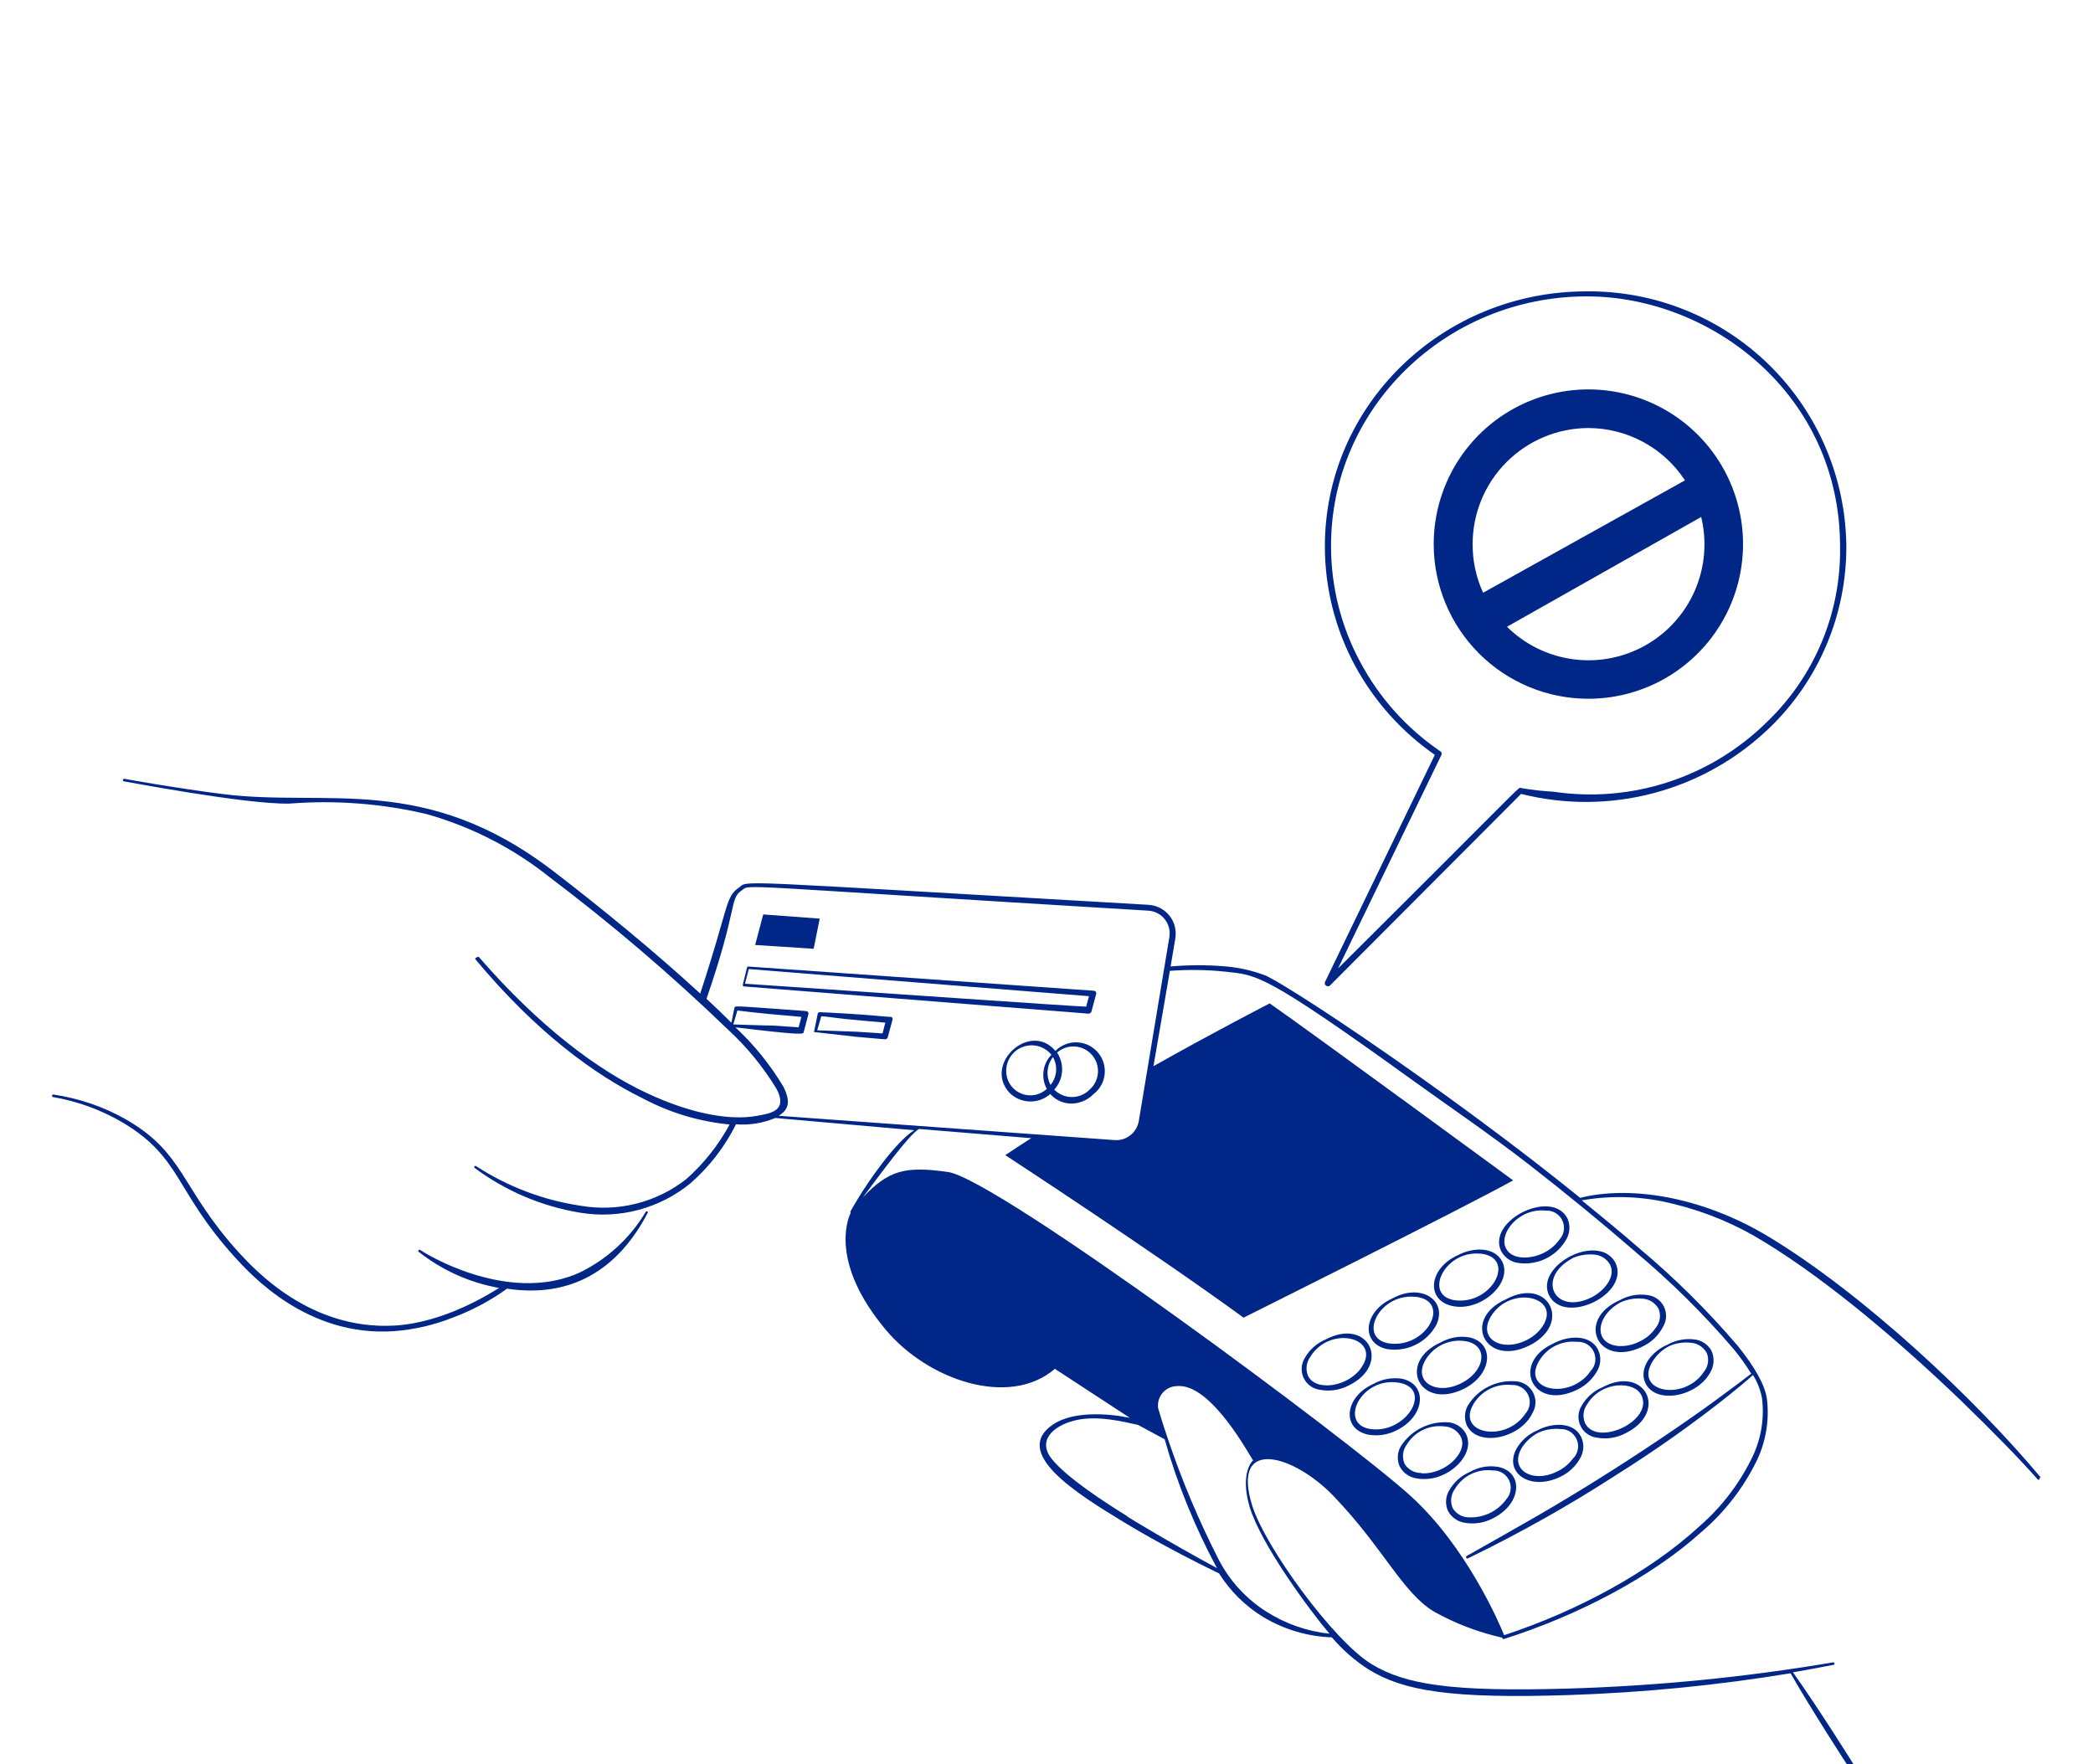 <svg width="592" height="499" viewBox="0 0 592 499" fill="none" xmlns="http://www.w3.org/2000/svg">
<path fill-rule="evenodd" clip-rule="evenodd" d="M182.662 342.738C178.255 350.158 171.773 356.127 164.014 359.906C145.81 368.223 124.379 357.153 118.903 353.571C118.833 353.511 118.744 353.478 118.652 353.478C118.559 353.478 118.47 353.511 118.4 353.571C118.368 353.602 118.342 353.638 118.325 353.679C118.307 353.72 118.298 353.764 118.298 353.808C118.298 353.852 118.307 353.896 118.325 353.937C118.342 353.978 118.368 354.014 118.4 354.045C125.023 359.29 132.844 362.809 141.162 364.286C138.794 365.707 125.711 374.202 111.355 374.942C87.675 376.156 72.165 359.254 67.518 354.222C50.971 335.93 52.303 326.162 35.49 316.542C29.179 312.987 22.265 310.629 15.096 309.586C15.006 309.577 14.917 309.603 14.845 309.658C14.774 309.713 14.726 309.793 14.711 309.882C14.703 309.928 14.704 309.976 14.714 310.023C14.725 310.069 14.744 310.113 14.772 310.151C14.799 310.19 14.834 310.223 14.875 310.248C14.915 310.272 14.96 310.289 15.007 310.296C22.018 311.504 28.749 313.981 34.869 317.607C51.326 327.464 49.402 336.729 66.245 355.377C70.981 360.616 86.965 378.198 111.444 376.511C117.161 376.077 122.78 374.779 128.109 372.663C133.55 370.632 138.697 367.885 143.412 364.494C161.527 367.217 174.788 359.166 183.194 343.063C183.236 342.981 183.244 342.885 183.217 342.796C183.189 342.708 183.128 342.634 183.046 342.59C182.975 342.571 182.899 342.576 182.83 342.602C182.761 342.629 182.702 342.676 182.662 342.738ZM231.857 259.828L215.873 258.644L213.594 267.287L230.14 268.353L231.857 259.828ZM307.84 286.705C308.041 286.718 308.24 286.659 308.402 286.54C308.565 286.421 308.68 286.249 308.728 286.054L310.001 281.318C310.05 281.206 310.075 281.085 310.075 280.962C310.075 280.84 310.05 280.719 310.001 280.607C309.934 280.5 309.843 280.409 309.735 280.343C309.627 280.276 309.505 280.235 309.379 280.222L211.699 273.385C211.653 273.376 211.605 273.377 211.558 273.388C211.512 273.398 211.468 273.418 211.43 273.445C211.391 273.473 211.358 273.508 211.333 273.548C211.309 273.589 211.292 273.634 211.285 273.681C210.249 278.121 209.953 278.565 210.16 278.861C210.191 278.904 210.231 278.939 210.277 278.965C210.323 278.99 210.374 279.005 210.426 279.009L307.84 286.705ZM234.728 279.867L210.722 278.239L211.788 274.095C214.126 274.273 303.134 281.406 308.018 281.762L307.218 284.722C304.318 284.692 242.187 280.341 234.728 279.867ZM251.6 287.622C251.6 287.622 245.295 287.06 239.76 286.705C235.586 286.438 231.886 286.29 231.886 286.29C231.755 286.279 231.623 286.314 231.515 286.39C231.407 286.466 231.329 286.577 231.294 286.705L230.288 291.648C230.267 291.694 230.256 291.745 230.256 291.796C230.256 291.847 230.267 291.898 230.288 291.944C230.374 291.976 230.468 291.976 230.554 291.944L242.394 293.276L250.238 293.957C250.441 293.976 250.643 293.92 250.806 293.8C250.97 293.68 251.084 293.504 251.126 293.306L252.399 288.57C252.448 288.458 252.473 288.337 252.473 288.214C252.473 288.092 252.448 287.971 252.399 287.859C252.301 287.75 252.174 287.67 252.033 287.628C251.892 287.587 251.742 287.585 251.6 287.622ZM249.617 292.299L242.483 291.826L231.146 291.411L232.301 287.445C233.396 287.445 236.386 287.948 239.701 288.274C243.815 288.688 248.403 289.073 250.416 289.25L249.617 292.299ZM298.516 297.242C291.382 288.747 278.033 300.913 285.522 309.082C287.04 310.599 289.079 311.479 291.223 311.545C293.368 311.611 295.457 310.858 297.066 309.438C297.845 310.326 298.813 311.028 299.899 311.494C300.984 311.96 302.16 312.178 303.341 312.131C305.576 312.03 307.69 311.089 309.261 309.497C310.155 308.819 310.899 307.965 311.449 306.986C311.998 306.008 312.34 304.928 312.453 303.811C312.566 302.695 312.448 301.568 312.107 300.5C311.765 299.431 311.207 298.444 310.468 297.601C309.728 296.757 308.823 296.075 307.808 295.597C306.793 295.119 305.691 294.855 304.57 294.821C303.449 294.787 302.332 294.985 301.291 295.402C300.249 295.818 299.305 296.445 298.516 297.242ZM284.604 302.926C284.59 301.432 285.041 299.972 285.895 298.747C286.748 297.522 287.962 296.592 289.367 296.088C290.773 295.584 292.301 295.529 293.738 295.932C295.176 296.336 296.453 297.176 297.391 298.338C296.176 299.598 295.394 301.214 295.16 302.949C294.925 304.685 295.251 306.45 296.089 307.987C295.11 308.894 293.888 309.495 292.572 309.715C291.256 309.936 289.905 309.767 288.684 309.229C287.463 308.691 286.426 307.807 285.701 306.687C284.977 305.567 284.595 304.26 284.604 302.926ZM297.154 306.862C296.487 305.627 296.196 304.223 296.317 302.824C296.438 301.425 296.966 300.091 297.835 298.989C298.526 300.218 298.831 301.626 298.709 303.031C298.588 304.435 298.046 305.77 297.154 306.862ZM308.195 308.194C307.542 308.859 306.764 309.386 305.905 309.746C305.046 310.106 304.124 310.291 303.193 310.291C302.262 310.291 301.34 310.106 300.481 309.746C299.622 309.386 298.843 308.859 298.19 308.194C299.475 306.788 300.252 304.992 300.397 303.093C300.542 301.194 300.046 299.301 298.99 297.716C300.379 296.495 302.197 295.877 304.042 295.996C305.888 296.115 307.611 296.963 308.832 298.352C310.052 299.742 310.671 301.56 310.552 303.405C310.432 305.251 309.585 306.974 308.195 308.194ZM374.914 378.879C372.398 379.941 370.313 381.817 368.994 384.207C368.496 385.048 368.215 385.998 368.174 386.973C368.133 387.949 368.334 388.919 368.758 389.798C369.183 390.677 369.819 391.437 370.609 392.011C371.399 392.585 372.318 392.955 373.286 393.087C376.055 393.618 378.922 393.201 381.426 391.903C393.68 385.983 387.079 372.426 374.914 378.879ZM370 389.21C369.619 388.327 369.476 387.359 369.585 386.404C369.694 385.448 370.051 384.538 370.622 383.763C376.216 374.676 390.779 378.317 385.126 386.723C381.455 392.229 372.279 393.679 370 389.21ZM396.403 389.95C393.691 389.561 390.925 390.07 388.53 391.4C380.271 395.1 379.383 404.069 386.872 405.756C389.642 406.271 392.504 405.855 395.012 404.572C403.389 400.398 403.744 391.341 396.403 389.95ZM388.411 404.276C378.318 403.595 384.326 389.89 394.923 390.986C405.52 392.081 398.475 404.927 388.411 404.276ZM414.637 405.519C414.164 404.662 413.497 403.927 412.691 403.372C411.884 402.817 410.959 402.458 409.99 402.322C407.29 402.081 404.576 402.585 402.144 403.781C399.712 404.976 397.654 406.816 396.196 409.101C395.712 409.95 395.43 410.899 395.374 411.875C395.317 412.85 395.487 413.826 395.87 414.725C396.327 415.609 396.981 416.375 397.782 416.965C398.583 417.556 399.509 417.954 400.488 418.129C403.248 418.646 406.102 418.229 408.598 416.945C412.95 414.873 416.827 409.9 414.637 405.519ZM402.027 416.619C401.081 416.647 400.144 416.423 399.312 415.971C398.48 415.518 397.783 414.854 397.291 414.044C396.902 413.158 396.754 412.184 396.863 411.222C396.972 410.26 397.334 409.344 397.913 408.568C398.998 406.792 400.572 405.365 402.445 404.457C404.318 403.549 406.413 403.199 408.48 403.447C409.457 403.479 410.407 403.769 411.234 404.29C412.061 404.81 412.735 405.541 413.186 406.407C415.377 410.67 408.746 417.152 402.027 416.708V416.619ZM423.606 414.873C420.902 414.456 418.137 414.967 415.762 416.323C413.254 417.396 411.172 419.27 409.842 421.651C409.357 422.5 409.076 423.449 409.019 424.425C408.963 425.401 409.133 426.376 409.516 427.275C409.973 428.159 410.627 428.926 411.428 429.516C412.229 430.106 413.154 430.504 414.134 430.679C416.897 431.201 419.755 430.774 422.244 429.466C430.562 425.322 431.035 416.264 423.606 414.873ZM426.033 424.078C424.85 425.719 423.28 427.043 421.462 427.931C419.644 428.819 417.635 429.245 415.614 429.17C414.672 429.195 413.74 428.97 412.913 428.518C412.086 428.065 411.394 427.402 410.907 426.594C410.518 425.708 410.37 424.734 410.479 423.773C410.588 422.811 410.95 421.895 411.529 421.118C412.607 419.316 414.184 417.864 416.07 416.94C417.956 416.015 420.07 415.657 422.155 415.909C423.124 415.855 424.087 416.091 424.921 416.586C425.755 417.082 426.422 417.815 426.838 418.691C427.254 419.568 427.4 420.548 427.256 421.508C427.113 422.467 426.687 423.362 426.033 424.078Z" fill="#002788"/>
<path fill-rule="evenodd" clip-rule="evenodd" d="M392.259 381.574C395.025 382.032 397.865 381.613 400.38 380.376C402.896 379.14 404.962 377.147 406.289 374.678C409.486 367.751 401.909 362.838 393.917 367.218C385.599 370.918 384.8 379.917 392.259 381.574ZM400.31 366.774C410.404 367.84 404.04 380.716 393.769 380.065C383.497 379.414 389.684 365.709 400.31 366.804V366.774ZM415.377 378.23C412.673 377.825 409.912 378.335 407.533 379.68C395.012 385.274 401.435 398.979 413.985 392.852C422.333 388.708 422.806 379.621 415.377 378.23ZM413.216 391.283C406.141 394.806 399.452 390.75 403.3 384.475C404.402 382.695 405.984 381.262 407.863 380.341C409.743 379.419 411.844 379.047 413.926 379.266C421.267 380.035 420.32 387.761 413.216 391.283ZM433.492 399.601C433.992 398.746 434.27 397.779 434.301 396.789C434.331 395.799 434.112 394.817 433.664 393.934C433.216 393.05 432.554 392.293 431.738 391.732C430.922 391.17 429.978 390.823 428.993 390.721C426.289 390.445 423.563 390.934 421.124 392.133C418.685 393.331 416.632 395.191 415.199 397.499C414.715 398.348 414.433 399.297 414.377 400.273C414.32 401.249 414.49 402.224 414.873 403.123C417.893 409.458 430.117 406.882 433.492 399.601ZM416.886 396.937C417.996 395.157 419.583 393.725 421.467 392.804C423.351 391.883 425.456 391.51 427.542 391.727C428.511 391.673 429.474 391.909 430.308 392.405C431.142 392.9 431.809 393.633 432.225 394.509C432.641 395.386 432.787 396.366 432.643 397.326C432.5 398.285 432.074 399.18 431.42 399.897C425.796 408.244 411.588 405.521 416.886 396.937ZM434.765 404.603C432.251 405.667 430.166 407.543 428.845 409.931C425.381 416.621 432.811 421.771 441.247 417.746C443.806 416.561 445.892 414.548 447.167 412.033C447.603 411.144 447.83 410.167 447.83 409.176C447.83 408.186 447.603 407.209 447.167 406.32C445.036 402.117 438.968 402.324 434.765 404.603ZM445.036 412.358C443.862 414.013 442.282 415.338 440.448 416.206C433.314 419.729 426.684 415.585 430.502 409.398C431.658 407.634 433.248 406.196 435.12 405.225C437.028 404.355 439.129 403.998 441.217 404.189C442.186 404.135 443.149 404.371 443.983 404.866C444.817 405.362 445.484 406.095 445.9 406.971C446.316 407.847 446.462 408.828 446.319 409.787C446.175 410.747 445.749 411.642 445.095 412.358H445.036Z" fill="#002788"/>
<path fill-rule="evenodd" clip-rule="evenodd" d="M410.7 369.379C418.692 371.184 427.987 362.955 424.879 356.769C422.659 352.566 416.62 352.743 412.358 355.023C404.129 358.693 403.211 367.691 410.7 369.379ZM418.751 354.579C428.845 355.644 422.363 368.52 412.239 367.839C402.116 367.159 408.303 353.513 418.751 354.608V354.579ZM425.974 367.484C413.364 373.108 420.054 386.695 432.456 380.627C444.859 374.559 438.08 360.943 425.974 367.484ZM436.245 375.239C435.087 376.897 433.515 378.224 431.687 379.087C424.701 382.521 417.834 378.614 421.741 372.279C427.306 363.251 441.899 366.833 436.245 375.239ZM446.043 393.088C448.598 391.897 450.682 389.887 451.963 387.375C452.408 386.489 452.64 385.511 452.64 384.519C452.64 383.527 452.408 382.549 451.963 381.663C449.743 377.43 443.675 377.696 439.471 379.946C427.187 385.481 433.463 399.245 446.043 393.088ZM446.043 379.531C447.023 379.465 448 379.696 448.847 380.194C449.694 380.692 450.371 381.434 450.79 382.322C451.209 383.211 451.35 384.205 451.195 385.176C451.039 386.146 450.595 387.046 449.92 387.76C444.296 396.107 430.059 393.473 435.416 384.8C436.501 383.014 438.069 381.572 439.939 380.639C441.809 379.707 443.904 379.323 445.983 379.531H446.043ZM453.206 392.407C450.686 393.461 448.598 395.34 447.286 397.735C446.789 398.576 446.507 399.526 446.466 400.501C446.425 401.477 446.626 402.447 447.051 403.326C447.476 404.205 448.111 404.966 448.901 405.54C449.691 406.113 450.611 406.483 451.578 406.615C454.337 407.149 457.196 406.732 459.688 405.431C472.15 399.363 465.283 385.895 453.206 392.407ZM448.351 402.56C447.961 401.679 447.813 400.71 447.922 399.753C448.032 398.795 448.394 397.884 448.973 397.114C453.058 390.454 462.411 390.572 464.306 394.716C467.68 401.939 451.696 409.279 448.351 402.56ZM424.553 353.779C425.006 354.666 425.659 355.435 426.461 356.026C427.262 356.616 428.19 357.013 429.171 357.183C431.932 357.634 434.765 357.212 437.275 355.976C439.785 354.739 441.846 352.751 443.171 350.287C443.631 349.409 443.883 348.438 443.909 347.447C443.935 346.457 443.733 345.474 443.319 344.574C438.909 336.138 420.616 345.195 424.553 353.779ZM437.222 342.413C438.191 342.359 439.153 342.595 439.987 343.091C440.821 343.586 441.489 344.319 441.905 345.195C442.321 346.072 442.466 347.052 442.323 348.012C442.18 348.971 441.754 349.866 441.099 350.583C439.925 352.237 438.345 353.562 436.511 354.431C432.959 356.177 427.631 356.414 425.974 353.099C423.783 348.984 429.526 341.614 437.222 342.413Z" fill="#002788"/>
<path fill-rule="evenodd" clip-rule="evenodd" d="M438.08 366.24C442.342 375.12 461.375 365.974 456.846 357.005C456.364 356.158 455.695 355.432 454.89 354.883C454.084 354.334 453.164 353.977 452.199 353.838C445.243 352.535 435.12 359.728 438.08 366.24ZM444.651 355.91C446.561 355.045 448.659 354.678 450.749 354.844C451.724 354.882 452.672 355.175 453.498 355.694C454.324 356.214 454.999 356.941 455.455 357.804C457.054 361.179 453.679 365.234 450.038 367.01C439.619 372.071 434.439 361.475 444.74 355.91H444.651Z" fill="#002788"/>
<path fill-rule="evenodd" clip-rule="evenodd" d="M464.513 380.894C467.072 379.709 469.157 377.696 470.433 375.181C470.933 374.326 471.211 373.359 471.241 372.369C471.272 371.379 471.053 370.397 470.605 369.514C470.157 368.63 469.495 367.873 468.679 367.312C467.863 366.75 466.919 366.403 465.934 366.301C463.227 365.907 460.467 366.428 458.09 367.781C445.628 373.257 451.903 387.05 464.513 380.894ZM458.356 368.373C460.261 367.494 462.363 367.127 464.454 367.307C465.429 367.345 466.377 367.638 467.203 368.157C468.029 368.677 468.704 369.404 469.16 370.267C469.501 371.152 469.601 372.111 469.451 373.047C469.3 373.983 468.903 374.862 468.302 375.595C467.152 377.261 465.578 378.589 463.743 379.443C461.916 380.381 459.874 380.82 457.823 380.716C450.542 380.094 451.341 372.132 458.356 368.373ZM465.371 391.165C468.331 397.47 480.586 395.013 484.019 387.642C484.456 386.753 484.682 385.776 484.682 384.786C484.682 383.796 484.456 382.819 484.019 381.93C483.542 381.119 482.891 380.425 482.113 379.898C481.335 379.371 480.449 379.023 479.52 378.881C476.808 378.492 474.042 379.001 471.646 380.331C467.295 382.137 463.418 386.814 465.371 391.165ZM471.972 380.805C473.868 379.93 475.961 379.573 478.04 379.769C479.02 379.804 479.973 380.096 480.804 380.616C481.635 381.135 482.315 381.864 482.776 382.729C483.117 383.613 483.217 384.573 483.067 385.509C482.916 386.445 482.519 387.324 481.918 388.057C476.294 396.434 462.086 393.77 467.414 385.097C468.539 383.298 470.109 381.82 471.972 380.805Z" fill="#002788"/>
<path fill-rule="evenodd" clip-rule="evenodd" d="M577.2 417.863C558.345 395.338 527.028 365.974 500.24 349.783C480.556 337.943 460.309 335.427 446.96 338.802C442.437 335.155 437.879 331.554 433.285 327.998C422.569 319.739 411.706 311.747 401.642 304.614C379.561 288.926 361.475 277.352 357.746 275.842C354.233 274.526 350.559 273.69 346.823 273.356C341.594 272.9 336.335 272.9 331.105 273.356L332.438 265.423C332.626 264.293 332.575 263.135 332.287 262.025C332 260.916 331.481 259.879 330.767 258.983C330.052 258.087 329.157 257.351 328.139 256.824C327.121 256.296 326.004 255.989 324.86 255.922C203.796 248.936 211.995 248.966 208.976 251.067C205.098 253.79 206.223 256.188 198.054 281.022C185.622 269.567 170.289 256.958 156.377 246.302C120.087 218.566 92.47 228.305 63.078 224.605C49.521 222.888 35.165 220.283 35.165 220.283C35.118 220.275 35.07 220.276 35.024 220.286C34.977 220.296 34.934 220.316 34.895 220.344C34.856 220.371 34.824 220.406 34.799 220.447C34.774 220.487 34.758 220.532 34.75 220.579C34.741 220.672 34.766 220.766 34.82 220.842C34.874 220.919 34.955 220.972 35.046 220.994C35.342 220.994 69.145 227.506 81.785 227.298C94.815 226.264 107.926 227.263 120.65 230.258C133.28 233.81 145.075 239.848 155.341 248.018C173.024 261.366 189.888 275.768 205.838 291.146C211.264 296.126 215.949 301.857 219.75 308.166C222.71 314.086 218.3 314.914 213.83 315.654C206.963 316.838 196.278 315.447 182.75 309.083C169.223 302.719 152.647 290.554 135.39 270.603C135.39 270.603 134.68 270.81 134.532 270.929C134.5 270.959 134.474 270.996 134.456 271.037C134.439 271.077 134.43 271.121 134.43 271.166C134.43 271.21 134.439 271.254 134.456 271.294C134.474 271.335 134.5 271.372 134.532 271.402C151.552 291.826 168.069 303.962 182.07 310.8C189.617 314.786 197.874 317.251 206.371 318.052C203.218 323.877 199.071 329.106 194.117 333.503C189.95 336.771 185.145 339.131 180.012 340.431C174.878 341.731 169.53 341.942 164.31 341.051C153.755 339.488 143.66 335.672 134.71 329.862C134.679 329.83 134.642 329.804 134.602 329.787C134.561 329.769 134.517 329.76 134.473 329.76C134.428 329.76 134.385 329.769 134.344 329.787C134.303 329.804 134.266 329.83 134.236 329.862C134.204 329.893 134.178 329.929 134.16 329.97C134.143 330.011 134.134 330.055 134.134 330.099C134.134 330.143 134.143 330.187 134.16 330.228C134.178 330.269 134.204 330.305 134.236 330.336C143.036 336.886 153.277 341.23 164.102 343.005C169.608 343.922 175.247 343.649 180.639 342.204C186.031 340.759 191.051 338.176 195.36 334.628C200.676 329.971 205.03 324.32 208.177 317.993C211.966 318.3 215.773 317.691 219.277 316.217L258.556 319.68C253.228 323.114 245.739 333.888 242.483 339.334C241.299 341.288 240.618 342.531 240.618 342.531C240.558 342.601 240.525 342.69 240.525 342.783C240.525 342.875 240.558 342.964 240.618 343.034C239.612 345.106 234.906 357.39 250.446 376.009C262.286 390.276 285.403 398.298 298.368 387.168L319.561 401.021C313.049 399.689 303.43 399.156 297.865 402.886C286.025 410.878 304.406 422.362 317.874 430.532C319.177 431.331 329.714 437.754 344.81 445.036C347.993 450.093 352.311 454.339 357.42 457.438C363.275 460.92 369.911 462.875 376.719 463.122C379.742 466.681 383.285 469.764 387.227 472.268C396.877 478.188 410.108 480.556 443.882 479.431C464.851 478.74 485.754 476.683 506.456 473.274C512.169 483.309 522.677 499.53 523.446 500.654C524.689 502.49 528.893 508.439 529.662 509.534C529.73 509.587 529.813 509.616 529.899 509.616C529.985 509.616 530.068 509.587 530.136 509.534C530.194 509.469 530.226 509.385 530.226 509.298C530.226 509.21 530.194 509.126 530.136 509.061C529.396 507.847 525.785 501.542 524.66 499.648C524.453 499.293 514.448 483.279 507.137 473.008C511.073 472.327 514.892 471.617 518.621 470.877C518.665 470.87 518.706 470.854 518.743 470.831C518.78 470.807 518.811 470.777 518.836 470.741C518.861 470.705 518.878 470.664 518.887 470.622C518.896 470.579 518.896 470.535 518.888 470.492C518.881 470.445 518.864 470.4 518.839 470.36C518.815 470.319 518.782 470.284 518.743 470.256C518.705 470.229 518.661 470.209 518.614 470.199C518.568 470.188 518.52 470.188 518.473 470.196C493.749 474.374 468.767 476.847 443.704 477.596C410.611 478.573 397.528 476.501 387.967 470.699C377.104 464.098 357.805 437.458 354.194 425.885C348.037 406.142 366.034 411.41 377.311 423.28C391.253 437.814 396.669 450.453 405.609 455.84C411.661 459.219 418.172 461.702 424.937 463.21C424.922 463.237 424.914 463.268 424.914 463.299C424.914 463.33 424.922 463.361 424.937 463.388C424.951 463.429 424.972 463.467 425 463.499C425.029 463.532 425.063 463.559 425.101 463.578C425.14 463.597 425.182 463.609 425.225 463.612C425.268 463.615 425.311 463.609 425.352 463.595C446.072 457.024 467.058 446.161 481.414 433.166C487.989 427.525 493.321 420.581 497.073 412.772C499.541 407.43 500.474 401.506 499.766 395.663C499.233 391.726 496.273 386.576 491.508 380.656C482.961 370.658 473.594 361.391 463.506 352.95C458.415 348.51 452.998 344.07 447.404 339.512C456.102 337.993 465.025 338.356 473.57 340.578C482.599 342.788 491.221 346.415 499.115 351.322C518.177 362.985 538.809 380.922 554.852 396.344C563.732 404.958 571.369 412.772 576.341 418.426C576.4 418.492 576.483 418.533 576.572 418.538C576.661 418.544 576.748 418.514 576.815 418.455C576.882 418.396 576.922 418.313 576.928 418.224C576.934 418.136 576.904 418.048 576.845 417.982L577.2 417.863ZM220.283 315.595C222.71 313.997 223.924 312.073 221.615 307.426C217.9 301.201 213.326 295.532 208.029 290.583C227.92 292.951 227.15 292.537 227.358 291.797L228.601 287.061C228.65 286.944 228.676 286.818 228.676 286.691C228.676 286.564 228.65 286.438 228.601 286.321C228.524 286.218 228.426 286.133 228.314 286.072C228.202 286.011 228.077 285.974 227.95 285.966C207.407 284.486 207.91 284.367 207.733 285.078L206.874 289.281C204.358 286.765 202.73 285.196 199.83 282.502C208.71 256.839 206.312 254.234 209.686 251.926C212.646 249.972 203.589 250.298 324.83 257.579C325.729 257.637 326.605 257.883 327.402 258.301C328.199 258.719 328.899 259.3 329.457 260.006C330.015 260.712 330.419 261.527 330.642 262.399C330.865 263.271 330.901 264.181 330.75 265.068L322.107 317.075C321.835 318.668 320.98 320.103 319.71 321.101C318.44 322.115 316.829 322.602 315.21 322.462L220.283 315.595ZM207.407 289.754L208.562 285.818C214.778 286.587 220.402 287.09 226.677 287.623L225.878 290.583L218.744 290.08C216.79 290.08 208.266 289.784 207.407 289.754ZM318.881 428.874C312.043 424.642 301.802 417.952 297.539 412.713C293.277 407.474 297.865 403.241 304.14 401.731C310.415 400.222 317.993 402.175 321.9 403.034L329.418 407.089C333.013 419.736 337.976 431.954 344.218 443.526C332.408 437.192 319.147 429.2 318.881 428.963V428.874ZM354.401 413.068C354.401 413.068 350.612 416.442 353.424 426.092C356.591 436.866 370.858 456.018 376.038 462.086C369.722 461.412 363.646 459.295 358.278 455.899C352.513 452.263 347.823 447.153 344.692 441.099C339.051 430.043 334.233 418.587 330.277 406.822C328.767 402.382 327.879 399.334 327.583 398.327C327.47 397.564 327.52 396.785 327.729 396.042C327.938 395.298 328.302 394.608 328.797 394.016C329.291 393.423 329.906 392.942 330.599 392.603C331.293 392.265 332.051 392.077 332.822 392.052C342.709 391.046 353.809 412.535 354.46 413.038L354.401 413.068ZM462.529 354.046C472.541 362.425 481.838 371.622 490.324 381.544C492.148 383.756 493.819 386.09 495.326 388.53C492.899 390.424 490.413 392.259 487.956 394.065C480.082 399.985 467.828 408.362 456.195 415.762C438.82 426.832 426.388 433.522 414.755 440.152C414.697 440.217 414.665 440.301 414.665 440.389C414.665 440.476 414.697 440.56 414.755 440.626C414.774 440.665 414.801 440.7 414.833 440.729C414.866 440.758 414.904 440.78 414.946 440.794C414.987 440.807 415.031 440.813 415.074 440.809C415.118 440.806 415.16 440.794 415.199 440.774C429.704 433.755 443.761 425.846 457.29 417.094C468.187 410.254 478.701 402.823 488.785 394.834C491.153 392.94 493.491 391.016 495.829 388.914C497.081 390.916 497.944 393.135 498.375 395.456C499.065 400.992 498.193 406.61 495.859 411.677C492.253 419.311 487.102 426.114 480.733 431.657C466.614 444.681 445.983 455.751 425.441 462.5C424.257 459.54 414.874 437.429 398.801 422.954C381.692 407.385 281.91 333.385 268.117 331.49C255.981 329.774 251.363 330.958 243.993 338.742C248.966 332.201 256.898 321.16 259.918 319.325L291.678 321.93C289.133 323.528 286.676 325.156 284.338 326.725C284.338 326.725 326.162 354.016 351.737 372.694C351.737 372.694 415.317 340.962 427.986 333.858C427.986 333.858 371.48 292.418 359.137 283.805C359.137 283.805 344.337 291.382 326.251 301.565L330.898 274.599C336.144 274.201 341.414 274.28 346.646 274.836C355.526 275.842 357.005 274.836 400.281 306.064C410.285 313.257 421.474 320.864 432.16 329.152C442.845 337.44 453.265 345.994 462.648 354.134L462.529 354.046ZM405.846 213.505L374.795 277.707C374.695 277.885 374.667 278.095 374.716 278.293C374.766 278.491 374.889 278.663 375.061 278.773C375.215 278.9 375.409 278.97 375.609 278.97C375.809 278.97 376.003 278.9 376.157 278.773L430.236 224.546C442.577 227.664 455.511 227.583 467.812 224.31C480.114 221.036 491.377 214.679 500.536 205.838C507.411 199.201 512.876 191.245 516.604 182.446C520.332 173.647 522.246 164.186 522.233 154.63C522.159 145.059 520.199 135.597 516.463 126.784C512.728 117.972 507.292 109.983 500.465 103.274C493.638 96.565 485.555 91.269 476.679 87.688C467.802 84.108 458.307 82.313 448.736 82.406C407.888 82.406 374.736 114.641 374.736 154.542C374.737 166.277 377.646 177.83 383.202 188.167C388.653 198.276 396.411 206.956 405.846 213.505ZM448.736 83.827C484.256 83.827 520.457 111.829 520.457 154.542C520.617 163.806 518.858 173.004 515.293 181.557C511.727 190.11 506.431 197.832 499.737 204.24C491.889 211.981 482.347 217.789 471.867 221.206C461.387 224.622 450.255 225.553 439.353 223.924C436.276 223.759 433.212 223.413 430.177 222.888C429.348 222.681 432.752 219.928 378.466 273.918L407.681 213.564C407.778 213.382 407.802 213.17 407.747 212.972C407.692 212.773 407.562 212.604 407.385 212.498C397.945 206.06 390.198 197.439 384.8 187.368C379.346 177.286 376.487 166.004 376.482 154.542C376.364 115.618 408.776 83.886 448.736 83.827Z" fill="#002788"/>
<path fill-rule="evenodd" clip-rule="evenodd" d="M449.269 197.64C457.923 197.64 466.382 195.073 473.577 190.265C480.773 185.456 486.38 178.622 489.69 170.626C493.001 162.63 493.865 153.832 492.175 145.345C490.484 136.858 486.315 129.063 480.193 122.945C474.072 116.828 466.274 112.664 457.786 110.979C449.297 109.294 440.5 110.165 432.506 113.481C424.513 116.797 417.682 122.409 412.879 129.607C408.075 136.805 405.514 145.267 405.52 153.921C405.528 165.518 410.141 176.638 418.344 184.836C426.548 193.035 437.671 197.64 449.269 197.64ZM481.178 146.225C482.861 153.161 482.236 160.458 479.396 167.007C476.557 173.556 471.658 179 465.444 182.512C459.229 186.024 452.039 187.413 444.964 186.468C437.888 185.523 431.314 182.295 426.24 177.275L481.178 146.225ZM449.269 121.065C454.692 121.078 460.027 122.437 464.795 125.02C469.563 127.603 473.616 131.329 476.59 135.865L419.491 167.655C417.513 163.338 416.502 158.64 416.531 153.891C416.531 145.2 419.977 136.864 426.114 130.71C432.251 124.557 440.578 121.088 449.269 121.065Z" fill="#002788"/>
</svg>
